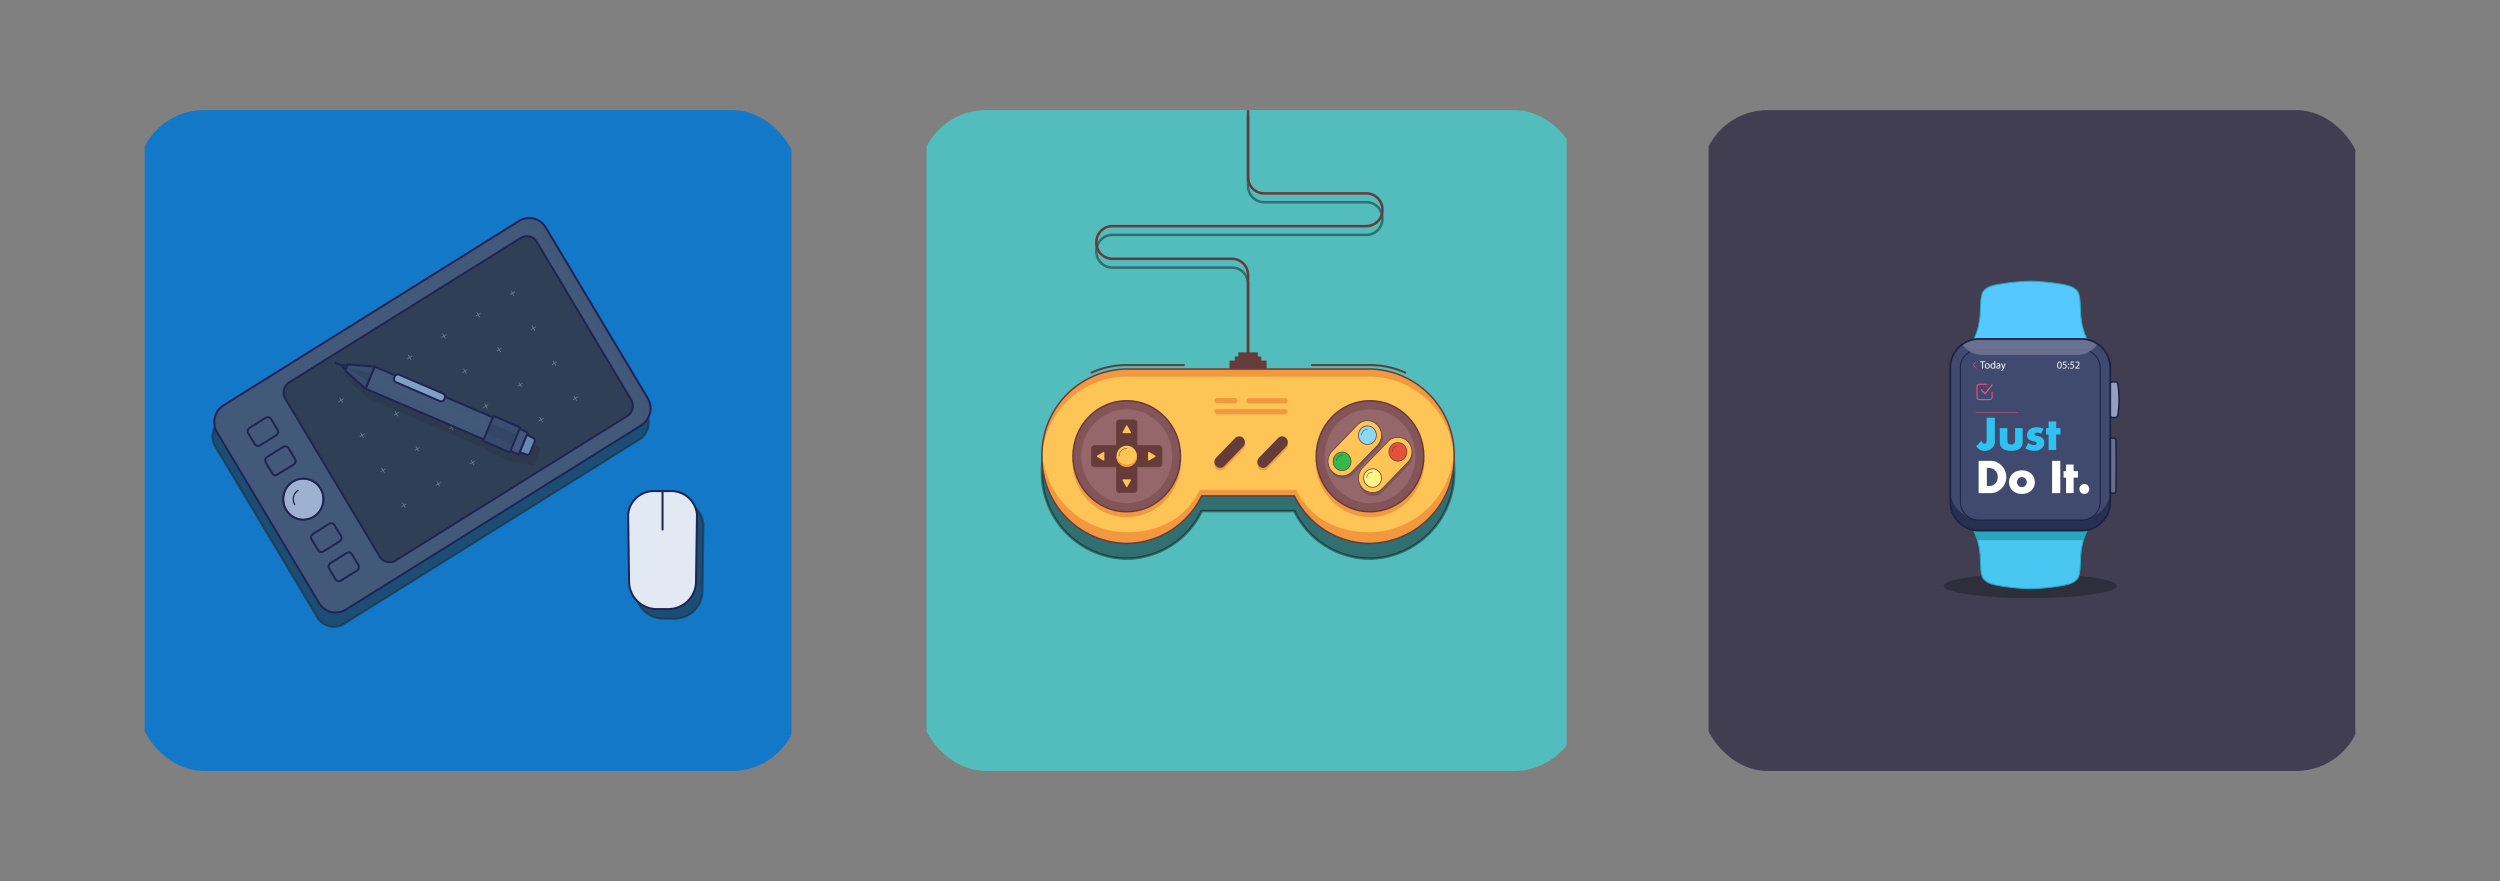 <svg height="160" width="454" xmlns="http://www.w3.org/2000/svg"><rect width="100%" height="100%" fill="#808080" stroke="none"/><defs><clipPath id="a"><rect stroke="#707070" fill="#fff" transform="translate(-8833 2454)" rx="12" height="120" width="120"/></clipPath><clipPath id="b"><rect stroke="#707070" fill="#fff" transform="translate(-8769 2454)" rx="12" height="120" width="120"/></clipPath><clipPath id="c"><rect stroke="#707070" fill="#fff" transform="translate(-8739 2480)" rx="12" height="120" width="120"/></clipPath></defs><g clip-path="url(#a)" transform="translate(8858 -2434)"><g transform="translate(-8831.723 2454)"><path fill="#1478c9" d="M0 0h117.447v120H0z"/><path opacity=".5" stroke-width=".368" stroke-miterlimit="10" stroke-linejoin="round" stroke-linecap="round" stroke="#232323" fill="#232323" d="M89.842 59.837L36.181 93.309a3.481 3.481 0 01-4.843-1.2L12.834 61.144a3.645 3.645 0 011.171-4.948l53.661-33.473a3.481 3.481 0 014.843 1.2l18.504 30.964a3.645 3.645 0 01-1.171 4.95z"/><path fill="#43597a" d="M90.167 57.241l-53.66 33.472a3.481 3.481 0 01-4.843-1.2L13.16 58.547a3.645 3.645 0 011.171-4.948l53.66-33.472a3.481 3.481 0 014.843 1.2l18.5 30.968a3.645 3.645 0 01-1.167 4.946z"/><path opacity=".4" fill="#43597a" d="M67.107 20.679l-1.168.728a4.5 4.5 0 016.268 1.549l17.424 29.161a4.717 4.717 0 01-1.518 6.404l1.168-.728a4.717 4.717 0 001.516-6.4L73.375 22.231a4.5 4.5 0 00-6.268-1.552z"/><path opacity=".2" fill="#43597a" d="M32.615 87.682L15.191 58.521a4.717 4.717 0 011.516-6.4l-1.751 1.089a4.717 4.717 0 00-1.516 6.4l17.424 29.165a4.5 4.5 0 006.268 1.549l1.751-1.092a4.5 4.5 0 01-6.268-1.549z"/><path stroke-width=".368" stroke-miterlimit="10" stroke-linejoin="round" stroke-linecap="round" stroke="#202454" fill="none" d="M90.167 57.241l-53.66 33.472a3.481 3.481 0 01-4.843-1.2L13.16 58.547a3.645 3.645 0 011.171-4.948l53.66-33.472a3.481 3.481 0 014.843 1.2l18.5 30.968a3.645 3.645 0 01-1.167 4.946z"/><path fill="#2f3f56" d="M87.628 55.55L45.572 81.783a2.088 2.088 0 01-2.906-.718L25.545 52.41a2.187 2.187 0 01.7-2.969l42.058-26.233a2.088 2.088 0 012.906.718l17.122 28.655a2.187 2.187 0 01-.7 2.969z"/><path stroke-width=".046" stroke-miterlimit="10" stroke-linejoin="round" stroke-linecap="round" stroke="#303b68" fill="none" d="M31.709 46.035l19.324 32.342m-13.1-36.226L57.26 74.493m-13.1-36.226l19.327 32.345M50.39 34.382l19.324 32.342m-13.1-36.226L75.941 62.84M62.844 26.612l19.324 32.344m-53.764-1.762l45.664-28.482M32.205 63.556L77.87 35.072M36.007 69.919l45.665-28.484M39.808 76.281l45.665-28.484" opacity=".16"/><path stroke-width=".368" stroke-miterlimit="10" stroke-linejoin="round" stroke-linecap="round" stroke="#202454" fill="none" d="M87.628 55.55L45.572 81.783a2.088 2.088 0 01-2.906-.718L25.545 52.41a2.187 2.187 0 01.7-2.969l42.058-26.233a2.088 2.088 0 012.906.718l17.122 28.655a2.187 2.187 0 01-.7 2.969z"/><path fill="#43597a" d="M38.57 83.603l-2.948 1.839a.7.7 0 01-.969-.239l-1.166-1.952a.729.729 0 01.234-.992l2.948-1.839a.7.7 0 01.969.239l1.166 1.952a.729.729 0 01-.234.992zm-3.168-5.3l-2.948 1.839a.7.7 0 01-.969-.239l-1.166-1.954a.729.729 0 01.234-.99l2.948-1.839a.7.7 0 01.969.239l1.166 1.952a.729.729 0 01-.234.99z" opacity=".8"/><path stroke-width=".368" stroke-miterlimit="10" stroke-linejoin="round" stroke-linecap="round" stroke="#202454" fill="none" d="M38.57 83.603l-2.948 1.839a.7.7 0 01-.969-.239l-1.166-1.952a.729.729 0 01.234-.992l2.948-1.839a.7.7 0 01.969.239l1.166 1.952a.729.729 0 01-.234.992zm-3.168-5.3l-2.948 1.839a.7.7 0 01-.969-.239l-1.166-1.954a.729.729 0 01.234-.99l2.948-1.839a.7.7 0 01.969.239l1.166 1.952a.729.729 0 01-.234.99z"/><path fill="#43597a" d="M27.061 64.34l-2.948 1.84a.7.7 0 01-.969-.239l-1.164-1.954a.729.729 0 01.234-.99l2.948-1.839a.7.7 0 01.969.239l1.166 1.952a.729.729 0 01-.234.99zm-3.168-5.3l-2.948 1.84a.7.7 0 01-.969-.239l-1.166-1.955a.729.729 0 01.234-.99l2.948-1.839a.7.7 0 01.969.239l1.166 1.952a.729.729 0 01-.234.99z" opacity=".8"/><path stroke-width=".368" stroke-miterlimit="10" stroke-linejoin="round" stroke-linecap="round" stroke="#202454" fill="none" d="M27.06 64.34l-2.948 1.84a.7.7 0 01-.969-.239l-1.164-1.954a.729.729 0 01.234-.99l2.948-1.839a.7.7 0 01.969.239l1.166 1.952a.729.729 0 01-.234.99zm-3.168-5.3l-2.948 1.84a.7.7 0 01-.969-.239l-1.166-1.955a.729.729 0 01.234-.99l2.948-1.839a.7.7 0 01.969.239l1.166 1.952a.729.729 0 01-.234.99z"/><ellipse opacity=".8" fill="#b4c7e7" transform="translate(25.159 66.922)" ry="3.727" rx="3.648" cy="3.727" cx="3.648"/><ellipse stroke-width=".276" stroke-miterlimit="10" stroke-linejoin="round" stroke-linecap="round" stroke="#22293f" fill="none" transform="translate(25.159 66.922)" ry="3.727" rx="3.648" cy="3.727" cx="3.648"/><ellipse stroke-width=".368" stroke-miterlimit="10" stroke-linejoin="round" stroke-linecap="round" stroke="#202454" fill="none" transform="translate(25.159 66.922)" ry="3.727" rx="3.648" cy="3.727" cx="3.648"/><path stroke-width=".23" stroke-miterlimit="10" stroke-linejoin="round" stroke-linecap="round" stroke="#202454" fill="none" d="M27.25 71.62a1.889 1.889 0 01.606-2.562"/><path stroke-width=".138" stroke-miterlimit="10" stroke-linejoin="round" stroke-linecap="round" stroke="#707a99" fill="none" d="M77.971 51.931l.475.8m.152-.64l-.778.486m-6.075 3.244l.475.8m.152-.64l-.778.486m-6.075 3.244l.475.8m.152-.64l-.778.486m-6.078 3.227l.475.8m.152-.64l-.778.486m-6.077 3.238l.475.8m.152-.64l-.778.486m-6.075 3.24l.475.8m.152-.64l-.778.486m27.484-26.431l.475.8m.152-.64l-.778.486m-6.076 3.239l.475.8m.152-.64l-.778.486m-6.075 3.244l.475.8m.152-.64l-.778.486m-6.075 3.244l.475.8m.152-.64l-.778.486m-6.077 3.226l.475.8m.152-.64l-.778.486m-6.075 3.244l.475.8m.152-.64l-.778.486m27.483-26.435l.475.8m.152-.64l-.778.486m-6.075 3.244l.475.8m.152-.64l-.778.486m-6.075 3.244l.475.8m.152-.64l-.778.486m-6.075 3.244l.475.8m.152-.64l-.778.486m-6.077 3.22l.475.8m.152-.64l-.778.486m-6.075 3.244l.475.8m.152-.64l-.778.486m27.477-26.435l.475.8m.152-.64l-.778.486m-6.075 3.244l.475.8m.152-.64l-.778.486m-6.073 3.233l.475.8m.152-.64l-.777.481m-6.075 3.244l.475.8m.152-.64l-.778.486m-6.074 3.237l.475.8m.152-.64l-.778.486m-6.075 3.244l.475.8m.152-.64l-.778.486"/><g opacity=".17" stroke-width=".368" stroke-miterlimit="10" stroke-linejoin="round" stroke-linecap="round" stroke="#232323" fill="#232323"><path d="M40.87 52.311l1.65-4.01 27.838 11.965-1.649 4.009z"/><path d="M70.187 60.683l-1.307 3.174 1.287.44a.44.44 0 00.548-.253l.885-2.151a.457.457 0 00-.206-.578zm-7.967 1.122l1.874-4.553 4.865 2.09-1.874 4.554zm-6.961-7.755l-.066.162a.641.641 0 01-.846.353l-7.925-3.406a.665.665 0 01-.345-.864l.066-.162a.641.641 0 01.846-.353l7.925 3.406a.665.665 0 01.345.864zm-17.628-6.144l-.458 1.112 3.7 3.293 1.65-4.01zm-.378.918l-.925-.822 1.222.1zm-1.813-1.2l.859.369"/></g><path fill="#43597a" d="M40.102 50.58l1.65-4.01L69.59 58.535l-1.649 4.009z"/><path opacity=".4" fill="#43597a" d="M40.102 50.579l.516-1.253 27.84 11.964-.517 1.253zm1.135-2.756l.516-1.253 27.84 11.964-.517 1.253z"/><path stroke-width=".368" stroke-miterlimit="10" stroke-linejoin="round" stroke-linecap="round" stroke="#202454" fill="none" d="M40.102 50.58l1.65-4.01L69.59 58.535l-1.649 4.009z"/><path fill="#6a87ad" d="M69.419 58.953l-1.307 3.174 1.287.44a.44.44 0 00.548-.253l.885-2.151a.457.457 0 00-.206-.578l-1.207-.632z"/><path stroke-width=".368" stroke-miterlimit="10" stroke-linejoin="round" stroke-linecap="round" stroke="#202454" fill="none" d="M69.419 58.953l-1.307 3.174 1.287.44a.44.44 0 00.548-.253l.885-2.151a.457.457 0 00-.206-.578l-1.207-.632z"/><path fill="#334665" d="M61.452 60.073l1.874-4.553 4.865 2.09-1.874 4.554z"/><path opacity=".25" fill="#43597a" d="M61.452 60.073l.55-1.336 4.864 2.094-.55 1.336z"/><path opacity=".4" fill="#43597a" d="M62.776 56.857l.569-1.38 4.864 2.09-.569 1.38z"/><path stroke-width=".368" stroke-miterlimit="10" stroke-linejoin="round" stroke-linecap="round" stroke="#202454" fill="none" d="M61.452 60.073l1.874-4.553 4.865 2.09-1.874 4.554z"/><path fill="#81a0c1" d="M54.493 52.319l-.066.162a.641.641 0 01-.846.353l-7.925-3.406a.665.665 0 01-.345-.864l.066-.162a.641.641 0 01.846-.353l7.925 3.406a.665.665 0 01.345.864z"/><path stroke-width=".368" stroke-miterlimit="10" stroke-linejoin="round" stroke-linecap="round" stroke="#202454" fill="none" d="M54.493 52.319l-.066.162a.641.641 0 01-.846.353l-7.925-3.406a.665.665 0 01-.345-.864l.066-.162a.641.641 0 01.846-.353l7.925 3.406a.665.665 0 01.345.864z"/><path fill="#334665" d="M36.864 46.174l-.458 1.113 3.7 3.293 1.651-4.01z"/><path opacity=".4" fill="#43597a" d="M36.406 47.287l3.7 3.293.516-1.253-3.983-2.6z"/><path opacity=".4" fill="#43597a" d="M36.863 46.174l4.889.4-.516 1.253-4.6-1.093z"/><path stroke-width=".368" stroke-miterlimit="10" stroke-linejoin="round" stroke-linecap="round" stroke="#202454" fill="none" d="M36.864 46.174l-.458 1.113 3.7 3.293 1.651-4.01zm-.379.918l-.925-.822 1.222.1zm-1.813-1.2l.858.369"/><path opacity=".5" stroke-width=".368" stroke-miterlimit="10" stroke-linejoin="round" stroke-linecap="round" stroke="#232323" fill="#232323" d="M96.316 92.355h-2.195a5.034 5.034 0 01-4.979-5.087l-.173-12.084a4.665 4.665 0 014.809-4.26h2.883a4.665 4.665 0 014.809 4.26l-.173 12.084a5.034 5.034 0 01-4.979 5.087z"/><path fill="#e2e9f2" d="M95.142 90.613h-2.2a5.034 5.034 0 01-4.979-5.087l-.171-12.084a4.665 4.665 0 014.809-4.26h2.883a4.665 4.665 0 014.809 4.26l-.173 12.084a5.034 5.034 0 01-4.978 5.087z"/><path fill="#e2e9f2" d="M95.935 69.201l-.159 11.073a5.034 5.034 0 01-4.979 5.087h-2.2a4.909 4.909 0 01-.637-.043v.2a5.034 5.034 0 004.979 5.087h2.2a5.034 5.034 0 004.979-5.087l.173-12.084a4.623 4.623 0 00-4.356-4.233z"/><path stroke-width=".368" stroke-miterlimit="10" stroke-linejoin="round" stroke-linecap="round" stroke="#202454" fill="none" d="M95.142 90.613h-2.2a5.034 5.034 0 01-4.979-5.087l-.171-12.084a4.665 4.665 0 014.809-4.26h2.883a4.665 4.665 0 014.809 4.26l-.173 12.084a5.034 5.034 0 01-4.978 5.087zm-1.1-21.431v6.988"/></g></g><g clip-path="url(#b)" transform="translate(8936 -2434)"><g transform="translate(-8767.736 2454)"><path fill="#53bcbd" d="M0 0h116.239v120H0z"/><path opacity=".41" stroke-width=".46" stroke-miterlimit="10" stroke-linejoin="round" stroke-linecap="round" stroke="#000" d="M80.467 49.774H36.296a15.6 15.6 0 00-15.343 15.84 15.6 15.6 0 0015.343 15.84 15.3 15.3 0 0013.67-8.64h16.83a15.3 15.3 0 0013.67 8.64 15.6 15.6 0 0015.345-15.84 15.6 15.6 0 00-15.344-15.84z"/><path opacity=".41" stroke-width=".46" stroke-miterlimit="10" stroke-linejoin="round" stroke-linecap="round" stroke="#000" fill="none" d="M58.381 45.905V31.566a2.925 2.925 0 00-2.877-2.97H33.71a2.925 2.925 0 01-2.877-2.97h0a2.925 2.925 0 012.877-2.97h46.2a2.925 2.925 0 002.877-2.97h0a2.925 2.925 0 00-2.877-2.97H61.258a2.925 2.925 0 01-2.877-2.97V1.08"/><path stroke-width=".46" stroke-miterlimit="10" stroke-linejoin="round" stroke="#663c3b" fill="none" d="M58.381 44.305V29.97A2.925 2.925 0 0055.504 27H33.71a2.925 2.925 0 01-2.879-2.97h0a2.925 2.925 0 012.877-2.97h46.2a2.925 2.925 0 002.877-2.97h0a2.925 2.925 0 00-2.877-2.97h-18.65a2.925 2.925 0 01-2.877-2.97V0"/><path fill="#663c3b" d="M55.011 45.48h6.742v1.5h-6.742z"/><path fill="#663c3b" d="M55.97 44.73h4.823v1.175H55.97z"/><path fill="#663c3b" d="M56.609 43.98h3.544v1.125h-3.544z"/><path fill="#fec556" d="M80.467 47.014H36.296a15.6 15.6 0 00-15.343 15.84 15.6 15.6 0 0015.343 15.838 15.3 15.3 0 0013.67-8.64h16.83a15.3 15.3 0 0013.67 8.64 15.6 15.6 0 0015.345-15.838 15.6 15.6 0 00-15.344-15.84z"/><path fill="#f29940" d="M55.998 53.233h-3.255a.473.473 0 01-.465-.48.473.473 0 01.465-.48h3.255a.473.473 0 01.465.48.473.473 0 01-.465.48zm9.147.036h-6.619a.473.473 0 01-.465-.48.473.473 0 01.465-.48h6.619a.473.473 0 01.465.48.473.473 0 01-.465.48zm-.007 1.981h-12.41a.473.473 0 01-.465-.48.473.473 0 01.465-.48h12.41a.473.473 0 01.465.48.473.473 0 01-.465.48zm-12.553 9.877a1.1 1.1 0 010-1.527l3.452-3.564a1.023 1.023 0 011.479 0 1.1 1.1 0 010 1.527l-3.452 3.564a1.023 1.023 0 01-1.479 0zm7.788 0a1.1 1.1 0 010-1.527l3.452-3.564a1.023 1.023 0 011.479 0 1.1 1.1 0 010 1.527l-3.452 3.564a1.023 1.023 0 01-1.479 0z"/><path fill="#f29940" d="M36.296 48.4h44.171A15.447 15.447 0 0195.8 63.415c.006-.186.011-.373.011-.561a15.6 15.6 0 00-15.344-15.84H36.296a15.6 15.6 0 00-15.343 15.84c0 .188 0 .375.011.561A15.447 15.447 0 0136.296 48.4z"/><path fill="#f29940" d="M80.467 76.654c-5.963 0-10.782-2.551-13.322-7.68H49.618c-2.54 5.129-7.359 7.68-13.322 7.68a15.56 15.56 0 01-15.311-14.823c-.021.337-.033.677-.033 1.02a15.6 15.6 0 0015.344 15.84 15.3 15.3 0 0013.67-8.64h16.83a15.3 15.3 0 0013.67 8.64 15.6 15.6 0 0015.345-15.837c0-.343-.012-.683-.033-1.02a15.56 15.56 0 01-15.311 14.82z"/><ellipse fill="#f29940" transform="translate(26.475 53.52)" ry="10.2" rx="9.88" cy="10.2" cx="9.88"/><ellipse fill="#835559" transform="translate(26.591 52.774)" ry="10.08" rx="9.764" cy="10.08" cx="9.764"/><ellipse fill="#95676b" transform="translate(28.102 54.334)" ry="8.52" rx="8.253" cy="8.52" cx="8.253"/><path fill="#663c3b" d="M42.213 60.934h-4v-4.128a.544.544 0 00-.535-.552H35.03a.544.544 0 00-.535.552v4.128h-4a.544.544 0 00-.535.552v2.735a.544.544 0 00.535.552h4v4.128a.544.544 0 00.535.552h2.649a.544.544 0 00.535-.552v-4.127h4a.544.544 0 00.535-.552V61.49a.544.544 0 00-.536-.556z"/><ellipse stroke-width=".276" stroke-miterlimit="10" stroke-linejoin="round" stroke-linecap="round" stroke="#663c3b" fill="none" transform="translate(26.591 52.774)" ry="10.08" rx="9.764" cy="10.08" cx="9.764"/><ellipse fill="#f29940" transform="translate(70.646 53.52)" ry="10.2" rx="9.88" cy="10.2" cx="9.88"/><ellipse fill="#835559" transform="translate(70.762 52.774)" ry="10.08" rx="9.764" cy="10.08" cx="9.764"/><ellipse fill="#95676b" transform="translate(72.273 54.334)" ry="8.52" rx="8.253" cy="8.52" cx="8.253"/><ellipse stroke-width=".276" stroke-miterlimit="10" stroke-linejoin="round" stroke-linecap="round" stroke="#663c3b" fill="none" transform="translate(70.762 52.774)" ry="10.08" rx="9.764" cy="10.08" cx="9.764"/><path fill="#fec556" d="M35.605 58.465l.645-1.153a.12.12 0 01.211 0l.645 1.153a.126.126 0 01-.105.188h-1.29a.126.126 0 01-.106-.188zm0 8.777l.645 1.153a.12.12 0 00.211 0l.645-1.153a.126.126 0 00-.101-.192h-1.29a.126.126 0 00-.11.192z"/><path stroke-width=".138" stroke-miterlimit="10" stroke-linejoin="round" stroke-linecap="round" stroke="#663c3b" fill="none" d="M42.213 60.934h-4v-4.128a.544.544 0 00-.535-.552H35.03a.544.544 0 00-.535.552v4.128h-4a.544.544 0 00-.535.552v2.735a.544.544 0 00.535.552h4v4.128a.544.544 0 00.535.552h2.649a.544.544 0 00.535-.552v-4.127h4a.544.544 0 00.535-.552V61.49a.544.544 0 00-.536-.556z"/><path fill="#fec556" d="M40.406 62.08l1.117.666a.128.128 0 010 .218l-1.117.666a.122.122 0 01-.182-.109v-1.333a.122.122 0 01.182-.108zm-8.302 0l-1.117.666a.128.128 0 000 .218l1.117.666a.122.122 0 00.182-.109v-1.333a.122.122 0 00-.182-.108z"/><path stroke-width=".368" stroke-miterlimit="10" stroke-linejoin="round" stroke-linecap="round" stroke="#663c3b" fill="none" d="M69.976 46.294h10.55a15.526 15.526 0 016.393 1.372m-56.957 0a15.524 15.524 0 016.393-1.372h10.373"/><path stroke-width=".276" stroke-miterlimit="10" stroke-linejoin="round" stroke-linecap="round" stroke="#663c3b" fill="none" d="M80.467 47.014H36.296a15.6 15.6 0 00-15.343 15.84 15.6 15.6 0 0015.343 15.838 15.3 15.3 0 0013.67-8.64h16.83a15.3 15.3 0 0013.67 8.64 15.6 15.6 0 0015.345-15.838 15.6 15.6 0 00-15.344-15.84z"/><path opacity=".17" d="M82.102 61.376l-4.6 4.752a2.5 2.5 0 01-3.617 0 2.7 2.7 0 010-3.734l4.6-4.752a2.5 2.5 0 013.617 0 2.7 2.7 0 010 3.734z"/><path fill="#fec556" d="M81.869 60.896l-4.6 4.752a2.5 2.5 0 01-3.617 0 2.7 2.7 0 010-3.734l4.6-4.752a2.5 2.5 0 013.617 0 2.7 2.7 0 010 3.734z"/><path stroke-width=".138" stroke-miterlimit="10" stroke-linejoin="round" stroke-linecap="round" stroke="#663c3b" fill="none" d="M81.869 60.896l-4.6 4.752a2.5 2.5 0 01-3.617 0h0a2.7 2.7 0 010-3.734l4.6-4.752a2.5 2.5 0 013.617 0h0a2.7 2.7 0 010 3.734z"/><ellipse fill="#32b94d" transform="translate(73.831 62.101)" ry="1.68" rx="1.627" cy="1.68" cx="1.627"/><path stroke-width=".092" stroke-miterlimit="10" stroke-linejoin="round" stroke-linecap="round" stroke="#663c3b" fill="none" d="M74.416 63.687a1.056 1.056 0 011.133-.982"/><ellipse stroke-width=".138" stroke-miterlimit="10" stroke-linejoin="round" stroke-linecap="round" stroke="#663c3b" fill="none" transform="translate(73.831 62.101)" ry="1.68" rx="1.627" cy="1.68" cx="1.627"/><ellipse fill="#8bd8f5" transform="translate(78.434 57.349)" ry="1.68" rx="1.627" cy="1.68" cx="1.627"/><path stroke-width=".092" stroke-miterlimit="10" stroke-linejoin="round" stroke-linecap="round" stroke="#663c3b" fill="none" d="M79.015 59.029a1.063 1.063 0 011.046-1.08"/><ellipse stroke-width=".138" stroke-miterlimit="10" stroke-linejoin="round" stroke-linecap="round" stroke="#663c3b" fill="none" transform="translate(78.434 57.349)" ry="1.68" rx="1.627" cy="1.68" cx="1.627"/><path opacity=".17" d="M87.518 64.528l-4.6 4.752a2.5 2.5 0 01-3.617 0 2.7 2.7 0 010-3.734l4.6-4.752a2.5 2.5 0 013.617 0 2.7 2.7 0 010 3.734z"/><path fill="#fec556" d="M87.401 63.928l-4.6 4.752a2.5 2.5 0 01-3.617 0 2.7 2.7 0 010-3.734l4.6-4.752a2.5 2.5 0 013.617 0 2.7 2.7 0 010 3.734z"/><path stroke-width=".138" stroke-miterlimit="10" stroke-linejoin="round" stroke-linecap="round" stroke="#663c3b" fill="none" d="M87.401 63.928l-4.6 4.752a2.5 2.5 0 01-3.617 0h0a2.7 2.7 0 010-3.734l4.6-4.752a2.5 2.5 0 013.617 0h0a2.7 2.7 0 010 3.734z"/><ellipse fill="#fef585" transform="translate(79.363 65.134)" ry="1.68" rx="1.627" cy="1.68" cx="1.627"/><path stroke-width=".092" stroke-miterlimit="10" stroke-linejoin="round" stroke-linecap="round" stroke="#663c3b" fill="none" d="M79.945 66.814a1.063 1.063 0 011.046-1.08"/><ellipse stroke-width=".138" stroke-miterlimit="10" stroke-linejoin="round" stroke-linecap="round" stroke="#663c3b" fill="none" transform="translate(79.363 65.134)" ry="1.68" rx="1.627" cy="1.68" cx="1.627"/><ellipse fill="#e7503b" transform="translate(83.966 60.382)" ry="1.68" rx="1.627" cy="1.68" cx="1.627"/><path stroke-width=".092" stroke-miterlimit="10" stroke-linejoin="round" stroke-linecap="round" stroke="#663c3b" fill="none" d="M84.548 62.062a1.063 1.063 0 011.046-1.08"/><ellipse stroke-width=".138" stroke-miterlimit="10" stroke-linejoin="round" stroke-linecap="round" stroke="#663c3b" fill="none" transform="translate(83.966 60.382)" ry="1.68" rx="1.627" cy="1.68" cx="1.627"/><path fill="#663c3b" d="M52.585 64.647a1.1 1.1 0 010-1.527l3.452-3.564a1.023 1.023 0 011.479 0 1.1 1.1 0 010 1.527l-3.452 3.564a1.023 1.023 0 01-1.479 0zm7.788 0a1.1 1.1 0 010-1.527l3.452-3.564a1.023 1.023 0 011.479 0 1.1 1.1 0 010 1.527l-3.452 3.564a1.023 1.023 0 01-1.479 0z"/><ellipse fill="#fec556" transform="translate(34.495 60.934)" ry="1.92" rx="1.86" cy="1.92" cx="1.86"/><path fill="#f29940" d="M36.355 64.381a1.912 1.912 0 01-1.849-1.724 1.891 1.891 0 00-.01.2 1.861 1.861 0 103.72 0 1.9 1.9 0 00-.01-.2 1.912 1.912 0 01-1.851 1.724z"/><path stroke-width=".092" stroke-miterlimit="10" stroke-linejoin="round" stroke-linecap="round" stroke="#663c3b" fill="none" d="M34.96 62.854a1.437 1.437 0 011.395-1.44"/></g></g><g clip-path="url(#c)" transform="translate(9048 -2460)"><g transform="translate(-8737.723 2480)"><path fill="#413e51" d="M0 0h117.447v120H0z"/><ellipse opacity=".86" fill="#2d2c3a" transform="translate(42.689 84.167)" ry="2.226" rx="15.731" cy="2.226" cx="15.731"/><path fill="#8e9091" d="M73.836 49.338h-.379a.635.635 0 00-.525.265 5.063 5.063 0 00-.675 2.975 5.063 5.063 0 00.675 2.975.635.635 0 00.525.265h.378a.5.5 0 00.48-.372 18.163 18.163 0 000-5.736.488.488 0 00-.479-.372z"/><path opacity=".91" fill="#95a0c6" d="M73.836 49.338h-.379a.635.635 0 00-.525.265 5.063 5.063 0 00-.675 2.975 5.063 5.063 0 00.675 2.975.635.635 0 00.525.265h.378a.5.5 0 00.48-.372 18.163 18.163 0 000-5.736.488.488 0 00-.479-.372z"/><path stroke-width=".276" stroke-miterlimit="10" stroke-linejoin="round" stroke-linecap="round" stroke="#192244" fill="none" d="M73.836 49.338h-.379a.635.635 0 00-.525.265 5.063 5.063 0 00-.675 2.975 5.063 5.063 0 00.675 2.975.635.635 0 00.525.265h.378a.5.5 0 00.48-.372 18.163 18.163 0 000-5.736.488.488 0 00-.479-.372z"/><path fill="#55c9ff" d="M68.035 39.782a14.442 14.442 0 01-.493-3.456c-.037-.722-.017-2.882-.6-3.5-.522-.552-1-.937-3.345-1.293a41.16 41.16 0 00-5.147-.474 41.182 41.182 0 00-5.147.474c-2.346.356-2.823.741-3.345 1.293-.583.617-.562 2.776-.6 3.5a14.442 14.442 0 01-.493 3.456 11.943 11.943 0 01-.709 1.839h20.588a11.943 11.943 0 01-.709-1.839z"/><path stroke-width=".184" stroke-miterlimit="10" stroke-linejoin="round" stroke-linecap="round" stroke="#26a7bc" fill="none" d="M68.035 39.782a14.442 14.442 0 01-.493-3.456c-.037-.722-.017-2.882-.6-3.5-.522-.552-1-.937-3.345-1.293a41.16 41.16 0 00-5.147-.474 41.182 41.182 0 00-5.147.474c-2.346.356-2.823.741-3.345 1.293-.583.617-.562 2.776-.6 3.5a14.442 14.442 0 01-.493 3.456 11.943 11.943 0 01-.709 1.839h20.588a11.943 11.943 0 01-.709-1.839z"/><path fill="#49c6f2" d="M68.035 78.196a14.442 14.442 0 00-.493 3.456c-.037.722-.017 2.882-.6 3.5-.522.552-1 .937-3.345 1.293a41.158 41.158 0 01-5.147.474 41.18 41.18 0 01-5.147-.474c-2.346-.356-2.823-.741-3.345-1.293-.583-.617-.562-2.776-.6-3.5a14.442 14.442 0 00-.493-3.456 11.943 11.943 0 00-.709-1.839h20.588a11.942 11.942 0 00-.709 1.839z"/><path fill="#26a7bc" d="M48.154 76.357a11.941 11.941 0 01.678 1.74h19.234a11.94 11.94 0 01.678-1.74z"/><path stroke-width=".184" stroke-miterlimit="10" stroke-linejoin="round" stroke-linecap="round" stroke="#26a7bc" fill="none" d="M68.035 78.196a14.442 14.442 0 00-.493 3.456c-.037.722-.017 2.882-.6 3.5-.522.552-1 .937-3.345 1.293a41.158 41.158 0 01-5.147.474 41.18 41.18 0 01-5.147-.474c-2.346-.356-2.823-.741-3.345-1.293-.583-.617-.562-2.776-.6-3.5a14.442 14.442 0 00-.493-3.456 11.943 11.943 0 00-.709-1.839h20.588a11.942 11.942 0 00-.709 1.839z"/><path fill="#404a6e" d="M67.779 76.357H49.06a5.225 5.225 0 01-5.168-5.28v-24.24a5.225 5.225 0 015.168-5.28h18.719a5.225 5.225 0 015.168 5.28v24.24a5.225 5.225 0 01-5.168 5.28z"/><path fill="#273052" d="M67.779 74.199H49.06a5.225 5.225 0 01-5.168-5.28v2.16a5.225 5.225 0 005.168 5.28h18.719a5.225 5.225 0 005.168-5.28v-2.16a5.225 5.225 0 01-5.168 5.28z"/><path fill="#404a6e" d="M45.722 71.077v-24.24a3.325 3.325 0 013.289-3.36h18.817a3.325 3.325 0 013.289 3.36v24.24a3.325 3.325 0 01-3.289 3.36H49.014a3.325 3.325 0 01-3.292-3.36z"/><path stroke-width=".184" stroke-miterlimit="10" stroke-linejoin="round" stroke-linecap="round" stroke="#192244" fill="none" d="M45.722 71.077v-24.24a3.325 3.325 0 013.289-3.36h18.817a3.325 3.325 0 013.289 3.36v24.24a3.325 3.325 0 01-3.289 3.36H49.014a3.325 3.325 0 01-3.292-3.36z"/><path opacity=".91" fill="#6d7493" d="M70.654 42.36a5.466 5.466 0 00-2.875-.8H49.06a5.451 5.451 0 00-3.017.895 4.232 4.232 0 003.651 1.985h17.257a4.22 4.22 0 003.703-2.08zm3.329 17.547a.389.389 0 00-.405-.36h-.625v10h.625a.389.389 0 00.405-.36q.075-4.639 0-9.28z"/><path stroke-width=".276" stroke-miterlimit="10" stroke-linejoin="round" stroke-linecap="round" stroke="#192244" fill="none" d="M73.979 59.908a.389.389 0 00-.405-.36h-.625v10h.63a.389.389 0 00.405-.36q.073-4.64-.005-9.28z"/><path stroke-width=".322" stroke-miterlimit="10" stroke-linejoin="round" stroke-linecap="round" stroke="#192244" fill="none" d="M67.779 76.357H49.06a5.225 5.225 0 01-5.168-5.28v-24.24a5.225 5.225 0 015.168-5.28h18.719a5.225 5.225 0 015.168 5.28v24.24a5.225 5.225 0 01-5.168 5.28z"/><path stroke-width=".184" stroke-miterlimit="10" stroke-linejoin="round" stroke-linecap="round" stroke="#f6537f" fill="none" d="M51.49 51.227v.87a.475.475 0 01-.47.48h-1.8a.475.475 0 01-.47-.48v-1.84a.475.475 0 01.47-.48h1.265"/><path stroke-width=".23" stroke-miterlimit="10" stroke-linejoin="round" stroke-linecap="round" stroke="#f6537f" fill="none" d="M49.536 50.815l.69.7 1.262-1.6"/><path stroke-width=".092" stroke-miterlimit="10" stroke-linejoin="round" stroke="#f6537f" fill="none" d="M48.509 54.957h7.7"/><path fill="#2ec2f1" d="M51.991 55.865v4.063a3.914 3.914 0 01-.027.474 1.542 1.542 0 01-.087.373 1.685 1.685 0 01-.669.8 2 2 0 01-.506.225 2.054 2.054 0 01-.582.082 1.739 1.739 0 01-1.5-.862l.973-1.018a.824.824 0 00.167.42.4.4 0 00.319.155q.418 0 .418-.676v-4.036h1.49zm2.273 1.872v2.245q0 .738.7.738t.7-.738v-2.245h1.375v2.513a1.439 1.439 0 01-.521 1.212 2.512 2.512 0 01-1.555.4 2.511 2.511 0 01-1.555-.4 1.438 1.438 0 01-.521-1.212v-2.513h1.376zm6.115 1.026a1.582 1.582 0 00-.745-.2.551.551 0 00-.308.078.24.24 0 00-.118.21.281.281 0 00.019.113.2.2 0 00.084.082.705.705 0 00.19.07q.126.031.331.078a1.567 1.567 0 01.851.416 1.071 1.071 0 01.281.765 1.412 1.412 0 01-.137.629 1.333 1.333 0 01-.38.47 1.794 1.794 0 01-.585.3 2.561 2.561 0 01-.753.1 3.009 3.009 0 01-1.559-.458l.5-.994a1.934 1.934 0 001.095.4.529.529 0 00.312-.086.257.257 0 00.122-.218.371.371 0 00-.019-.128.21.21 0 00-.08-.093.637.637 0 00-.179-.078q-.153-.043-.308-.074a1.743 1.743 0 01-.893-.392.983.983 0 01-.255-.719 1.44 1.44 0 01.122-.6 1.242 1.242 0 01.35-.454 1.626 1.626 0 01.551-.288 2.4 2.4 0 01.718-.1 3.2 3.2 0 011.254.256l-.464.917zm2.744.148v2.812h-1.378V58.91h-.456v-1.173h.456v-1.2h1.376v1.2h.783v1.173h-.783z"/><path fill="#fff" d="M49.046 63.695h2.2a2.556 2.556 0 011.1.241 2.967 2.967 0 011.5 1.573 2.932 2.932 0 010 2.222 2.957 2.957 0 01-1.5 1.581 2.571 2.571 0 01-1.106.241h-2.2v-5.858zm1.49 4.568h.342a1.817 1.817 0 00.692-.124 1.436 1.436 0 00.832-.858 1.886 1.886 0 00.11-.657 1.839 1.839 0 00-.114-.653 1.506 1.506 0 00-.323-.52 1.48 1.48 0 00-.513-.342 1.8 1.8 0 00-.684-.124h-.342v3.278zm4.022-.738a1.975 1.975 0 01.178-.83 2.03 2.03 0 01.487-.668 2.306 2.306 0 01.741-.447 2.625 2.625 0 01.939-.163 2.66 2.66 0 01.931.159 2.3 2.3 0 01.745.443 1.987 1.987 0 01.49.676 2.105 2.105 0 01.175.866 2.042 2.042 0 01-.669 1.542 2.185 2.185 0 01-.749.439 2.811 2.811 0 01-.947.155 2.689 2.689 0 01-.927-.155 2.131 2.131 0 01-.736-.447 2.053 2.053 0 01-.483-.687 2.193 2.193 0 01-.175-.889zm1.452.015a.92.92 0 00.072.369.988.988 0 00.19.291.836.836 0 00.281.194.89.89 0 00.692 0 .838.838 0 00.281-.194.988.988 0 00.19-.291.9.9 0 00.072-.361.882.882 0 00-.072-.353 1 1 0 00-.19-.291.837.837 0 00-.281-.194.89.89 0 00-.692 0 .834.834 0 00-.281.194 1 1 0 00-.19.287.852.852 0 00-.072.35zm7.861-3.845v5.857h-1.49v-5.857zm2.425 3.04v2.812H64.92v-2.812h-.456v-1.173h.456v-1.2h1.376v1.2h.783v1.173zm1.049 2.066a.922.922 0 01.068-.353.9.9 0 01.19-.291.885.885 0 011.262 0 .9.9 0 01.19.291.946.946 0 010 .707.9.9 0 01-.19.291.885.885 0 01-1.262 0 .9.9 0 01-.19-.291.921.921 0 01-.068-.353zm-3.214-22.515c0 .424-.154.659-.425.659-.239 0-.4-.229-.4-.642s.177-.649.425-.649.4.234.4.632zm-.664.019c0 .325.1.509.248.509.169 0 .25-.2.25-.52s-.077-.509-.248-.509c-.144-.001-.25.18-.25.52zm1.545-.488h-.466l-.047.321a.638.638 0 01.1-.008.507.507 0 01.263.067.357.357 0 01.175.321.428.428 0 01-.455.426.588.588 0 01-.3-.077l.041-.129a.539.539 0 00.261.069.272.272 0 00.29-.271c0-.161-.107-.277-.352-.277a1.237 1.237 0 00-.169.013l.079-.6h.585v.142zm.248.33a.112.112 0 11.224 0 .112.112 0 11-.224 0zm0 .678a.112.112 0 11.224 0 .112.112 0 11-.224 0zm1.105-1.008h-.466l-.047.321a.638.638 0 01.1-.008.507.507 0 01.263.067.357.357 0 01.175.321.428.428 0 01-.455.426.588.588 0 01-.3-.077l.041-.129a.539.539 0 00.261.069.272.272 0 00.29-.271c0-.161-.107-.277-.352-.277a1.236 1.236 0 00-.169.013l.079-.6h.585v.142zm.235 1.106v-.1l.13-.129c.312-.3.453-.465.455-.653a.22.22 0 00-.242-.244.412.412 0 00-.259.106l-.053-.119a.529.529 0 01.346-.127.348.348 0 01.374.363c0 .231-.164.417-.421.67l-.1.092h.549v.14h-.78zm-16.914-1.152h-.385v-.142h.935v.142h-.387v1.152h-.163zm1.378.68a.45.45 0 01-.453.494.438.438 0 01-.436-.478.45.45 0 01.451-.494.436.436 0 01.438.478zm-.722.01c0 .2.115.357.276.357s.276-.152.276-.361c0-.158-.077-.357-.272-.357s-.28.184-.28.36zm1.716-.9v1.124c0 .083 0 .177.007.24h-.149l-.007-.161a.335.335 0 01-.31.183.421.421 0 01-.389-.473.442.442 0 01.408-.5.3.3 0 01.274.142v-.555h.165zm-.166.813a.311.311 0 00-.007-.071.245.245 0 00-.239-.2c-.171 0-.272.154-.272.359 0 .188.09.344.269.344a.25.25 0 00.243-.2.3.3 0 00.007-.073zm.943.551l-.013-.117h-.006a.337.337 0 01-.278.138.262.262 0 01-.278-.267c0-.225.2-.348.547-.346v-.019a.19.19 0 00-.206-.219.446.446 0 00-.237.069l-.038-.111a.556.556 0 01.3-.083c.278 0 .346.194.346.38v.348a1.338 1.338 0 00.015.223h-.151zm-.024-.474c-.18 0-.385.029-.385.209a.148.148 0 00.156.161.227.227 0 00.22-.156.18.18 0 00.009-.054v-.162zm.471-.455l.2.549c.021.061.043.135.058.19.017-.056.036-.127.058-.194l.181-.546h.175l-.248.663a1.424 1.424 0 01-.312.582.445.445 0 01-.2.11l-.041-.142a.434.434 0 00.145-.083.511.511 0 00.139-.188.123.123 0 00.013-.04.148.148 0 00-.011-.044l-.336-.857h.181z"/><path stroke-width=".092" stroke-miterlimit="10" stroke-linejoin="round" stroke-linecap="round" stroke="#f6537f" fill="none" d="M48.614 46.896l-.578-.591.578-.591"/></g></g></svg>